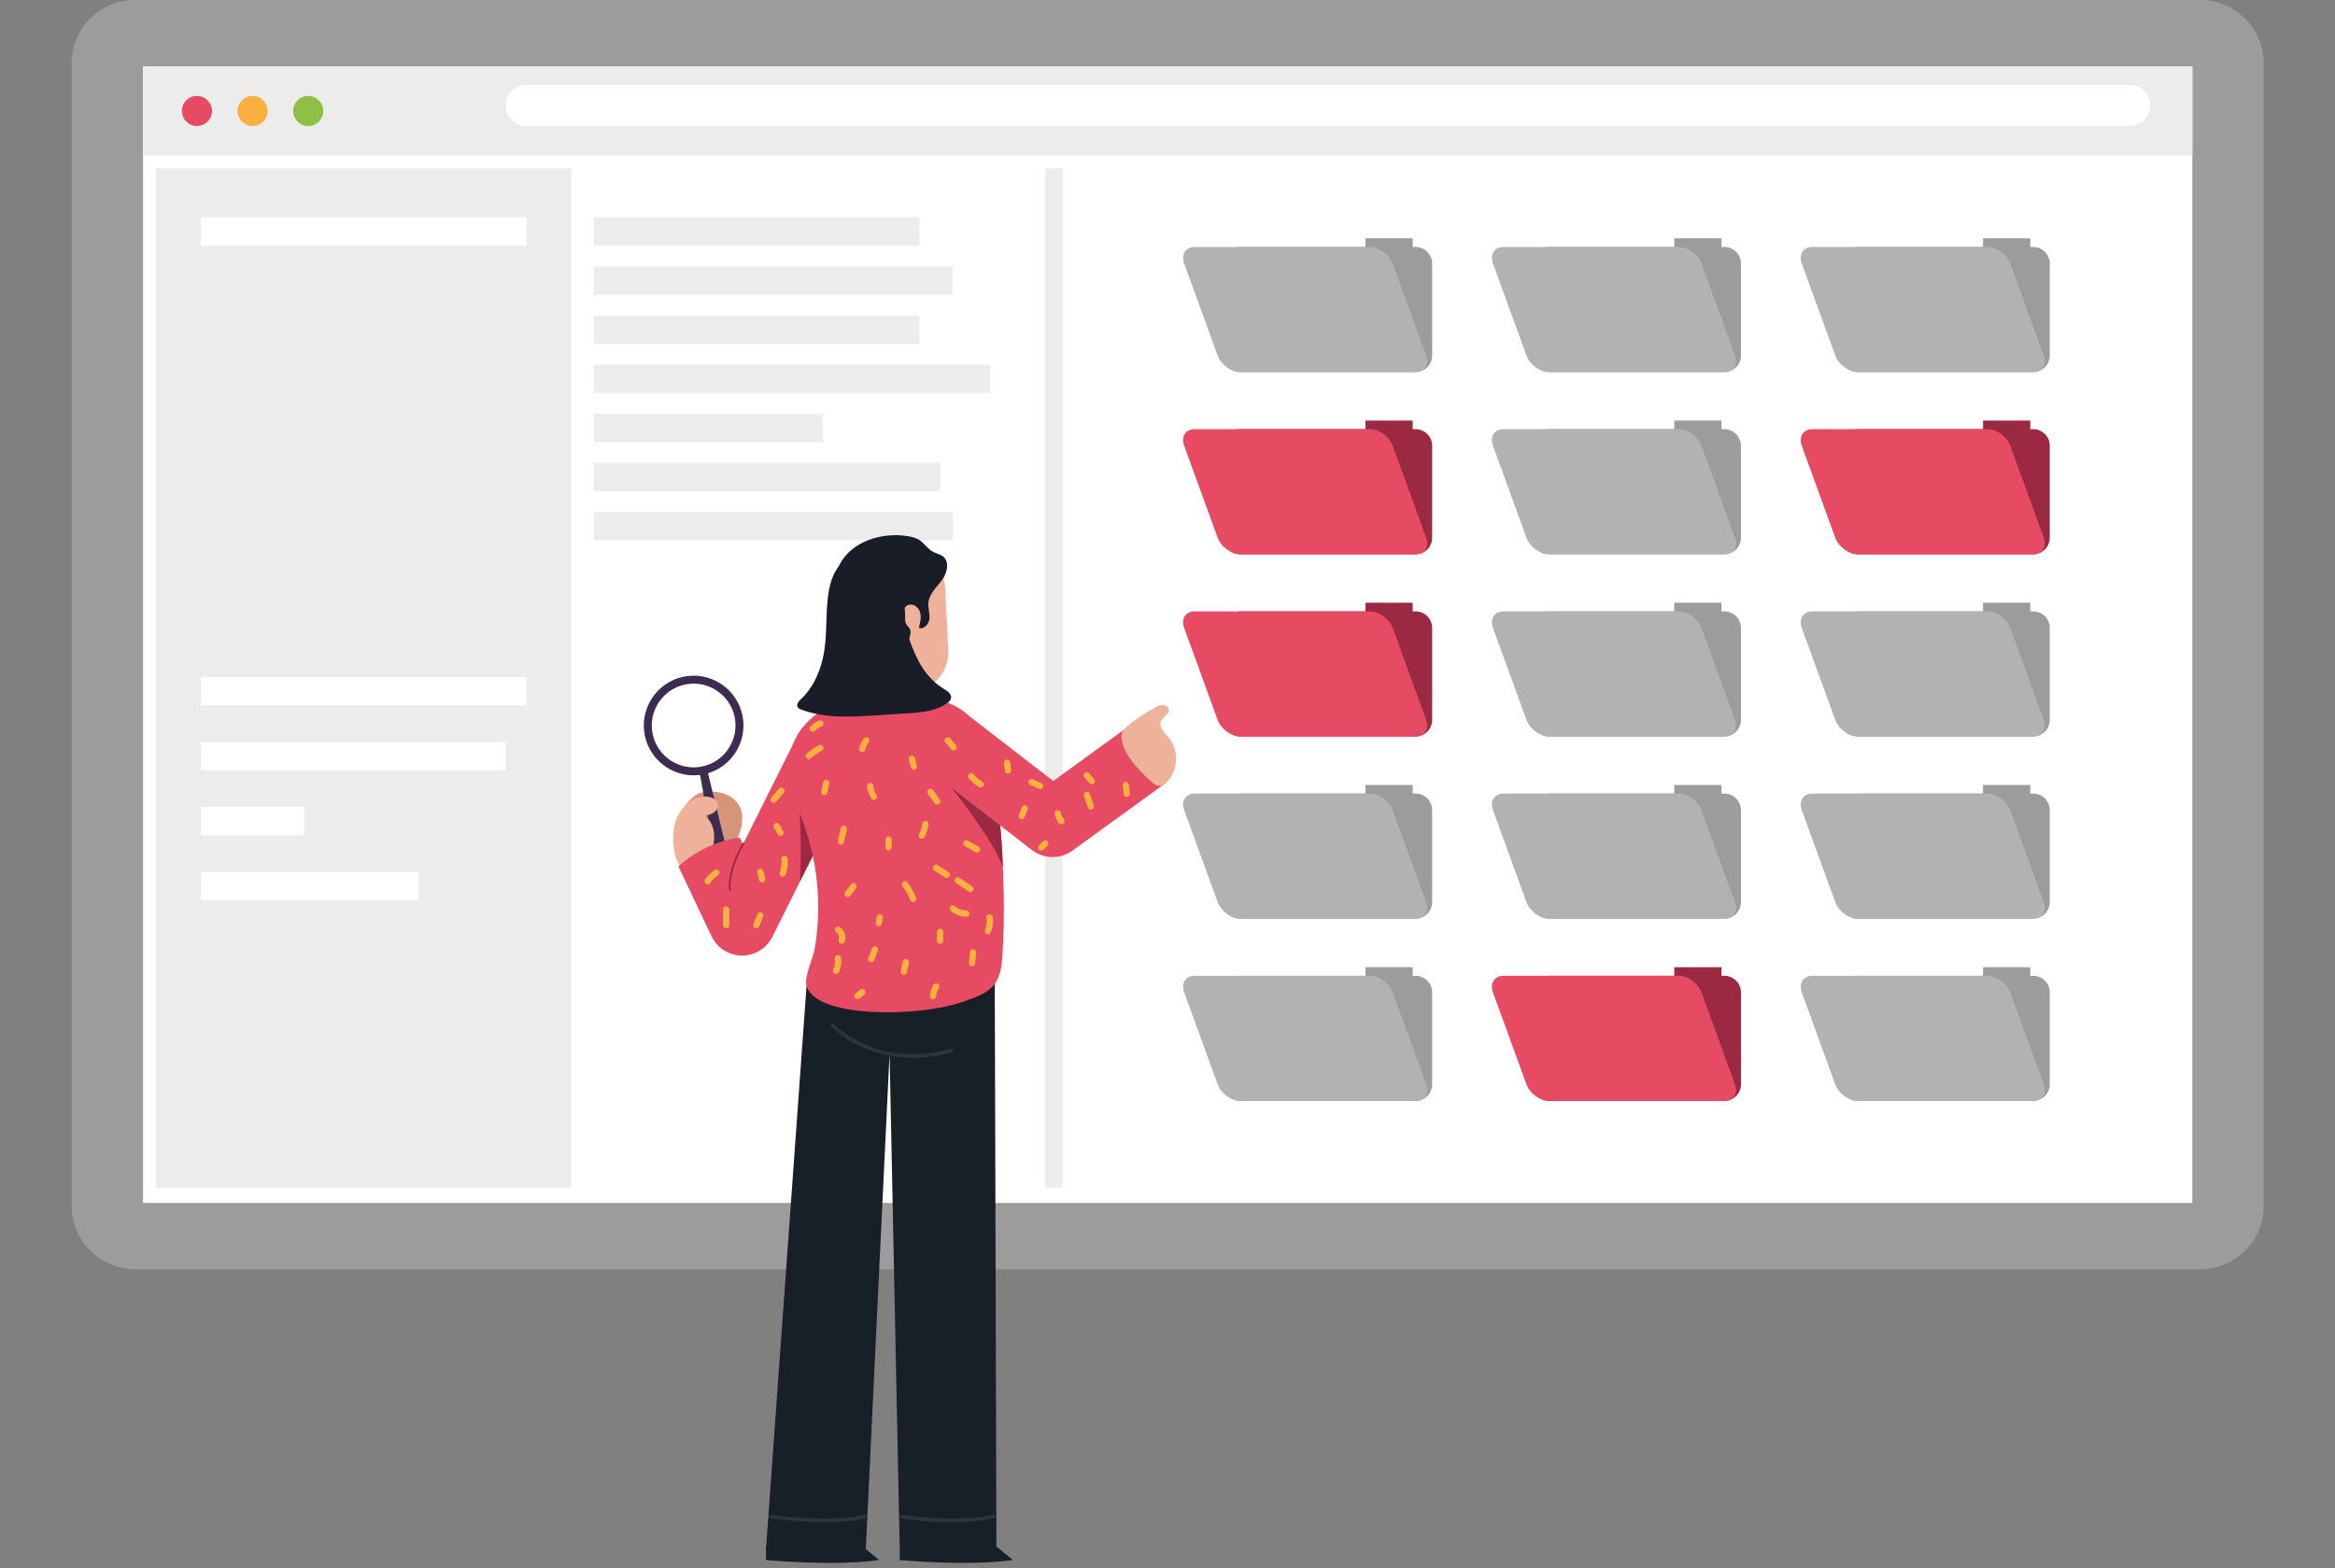 <svg width="262" height="176" viewBox="0 0 262 176" version="1.1" xmlns="http://www.w3.org/2000/svg" xmlns:xlink="http://www.w3.org/1999/xlink" xml:space="preserve" xmlns:serif="http://www.serif.com/" style="fill-rule:evenodd;clip-rule:evenodd;stroke-linejoin:round;stroke-miterlimit:2;">
    <rect x="0" y="0" width="262" height="176" fill="#808080" stroke="none"/>
    <g>
        <path d="M19.128,128.055c0.031,-0.014 1.066,-0.459 2.225,-1.792c1.159,-1.334 2.433,-3.553 2.95,-7.083c0.024,-0.165 -0.09,-0.318 -0.255,-0.341c-0.164,-0.025 -0.317,0.089 -0.342,0.253c-0.503,3.426 -1.723,5.525 -2.808,6.775c-0.542,0.624 -1.051,1.035 -1.421,1.289c-0.184,0.127 -0.336,0.215 -0.436,0.271l-0.116,0.058l-0.027,0.012l-0.005,0.004c-0.153,0.063 -0.225,0.241 -0.16,0.394c0.064,0.153 0.242,0.225 0.395,0.16" style="fill:#234f81;fill-rule:nonzero;"/>
        <path d="M246.891,142.436l-231.742,-0c-3.926,-0 -7.108,-3.182 -7.108,-7.109l-0,-128.218c-0,-3.925 3.182,-7.109 7.108,-7.109l231.742,-0c3.927,-0 7.109,3.184 7.109,7.109l-0,128.218c-0,3.927 -3.182,7.109 -7.109,7.109" style="fill:#9d9c9c;fill-rule:nonzero;"/>
        <rect x="16.047" y="7.443" width="229.947" height="127.55" style="fill:#fff;"/>
        <rect x="16.047" y="7.443" width="229.947" height="10.019" style="fill:#ececec;"/>
        <rect x="17.493" y="18.9" width="46.597" height="114.377" style="fill:#ececec;"/>
        <rect x="117.253" y="18.9" width="1.995" height="114.377" style="fill:#ececec;"/>
        <rect x="66.632" y="24.408" width="36.524" height="3.177" style="fill:#ececec;"/>
        <rect x="22.527" y="24.408" width="36.524" height="3.177" style="fill:#fff;"/>
        <rect x="22.527" y="75.975" width="36.524" height="3.177" style="fill:#fff;"/>
        <rect x="22.527" y="83.258" width="34.204" height="3.177" style="fill:#fff;"/>
        <rect x="22.527" y="90.541" width="11.624" height="3.177" style="fill:#fff;"/>
        <rect x="22.527" y="97.824" width="24.429" height="3.177" style="fill:#fff;"/>
        <rect x="66.632" y="29.915" width="40.247" height="3.177" style="fill:#ececec;"/>
        <rect x="66.632" y="35.421" width="36.524" height="3.177" style="fill:#ececec;"/>
        <rect x="66.63" y="40.929" width="44.479" height="3.177" style="fill:#ececec;"/>
        <rect x="66.63" y="46.436" width="25.708" height="3.177" style="fill:#ececec;"/>
        <rect x="66.63" y="51.944" width="38.877" height="3.177" style="fill:#ececec;"/>
        <rect x="66.63" y="57.45" width="40.273" height="3.177" style="fill:#ececec;"/>
        <path d="M23.787,12.452c-0,0.932 -0.756,1.689 -1.69,1.689c-0.932,0 -1.687,-0.757 -1.687,-1.689c-0,-0.932 0.755,-1.689 1.687,-1.689c0.934,-0 1.69,0.757 1.69,1.689" style="fill:#e74b63;fill-rule:nonzero;"/>
        <path d="M30.028,12.452c-0,0.932 -0.756,1.689 -1.689,1.689c-0.933,0 -1.688,-0.757 -1.688,-1.689c-0,-0.932 0.755,-1.689 1.688,-1.689c0.933,-0 1.689,0.757 1.689,1.689" style="fill:#f9b03f;fill-rule:nonzero;"/>
        <path d="M36.269,12.452c-0,0.932 -0.756,1.689 -1.689,1.689c-0.933,0 -1.688,-0.757 -1.688,-1.689c-0,-0.932 0.755,-1.689 1.688,-1.689c0.933,-0 1.689,0.757 1.689,1.689" style="fill:#8dc045;fill-rule:nonzero;"/>
        <path d="M238.96,14.141l-179.923,-0c-1.268,-0 -2.307,-1.038 -2.307,-2.306c-0,-1.269 1.039,-2.307 2.307,-2.307l179.923,-0c1.268,-0 2.306,1.038 2.306,2.307c-0,1.268 -1.038,2.306 -2.306,2.306" style="fill:#fff;fill-rule:nonzero;"/>
        <path d="M184.426,84.775c-0.001,0.002 -0.003,0.004 -0.006,0.004c0.003,-0 0.005,-0.002 0.006,-0.004m0.021,-0.013c-0.004,0.003 -0.009,0.007 -0.014,0.008c0.005,-0.001 0.01,-0.005 0.014,-0.008m0.178,-0.111c-0.06,0.035 -0.118,0.072 -0.177,0.109c0.059,-0.037 0.117,-0.074 0.177,-0.109m0.016,-0.01c-0.005,0.003 -0.01,0.007 -0.014,0.008c0.004,-0.001 0.009,-0.005 0.014,-0.008m0.014,-0.009c-0.002,0.002 -0.004,0.004 -0.005,0.004c0.001,0 0.003,-0.002 0.005,-0.004m0.015,-0.008l0,0l0,-0l-0,-0l-0,0Z" style="fill:#fff;fill-rule:nonzero;"/>
        <path d="M190.032,93.404l-0.002,-0l0.002,-0m0.012,-0.009c-0,0.002 -0.002,0.002 -0.003,0.004c0.001,-0.002 0.003,-0.002 0.003,-0.004m0.013,-0.008c-0.003,0.002 -0.005,0.004 -0.007,0.006c0.002,-0.002 0.004,-0.004 0.007,-0.006m0.012,-0.007c-0.004,0.002 -0.007,0.004 -0.009,0.006c0.002,-0.002 0.005,-0.004 0.009,-0.006m0.032,-0.021c-0.011,0.007 -0.02,0.013 -0.03,0.02c0.01,-0.007 0.019,-0.013 0.03,-0.02m0.157,-0.108c-0.051,0.037 -0.104,0.072 -0.157,0.108c0.053,-0.036 0.106,-0.071 0.157,-0.108" style="fill:#fcddb2;fill-rule:nonzero;"/>
        <path d="M83.229,92.527c0.079,-0.581 0.093,-1.187 -0.106,-1.739c-0.258,-0.726 -0.869,-1.295 -1.575,-1.606c-0.703,-0.311 -1.496,-0.384 -2.265,-0.324c-0.304,0.025 -0.613,0.07 -0.893,0.19c-0.404,0.173 -0.727,0.483 -1.032,0.799c-0.25,0.26 -0.496,0.536 -0.635,0.872c-0.101,0.251 -0.139,0.528 -0.154,0.802c-0.057,1.003 0.151,2.017 0.596,2.917c0.178,0.358 0.398,0.706 0.712,0.954c0.425,0.337 0.976,0.463 1.512,0.546c0.488,0.077 0.999,0.123 1.469,-0.034c1.345,-0.448 2.193,-2.072 2.371,-3.377" style="fill:#d6947a;fill-rule:nonzero;"/>
        <path d="M72.792,82.454c0.001,0.003 0.001,0.008 0.003,0.011c-0.002,-0.003 -0.002,-0.008 -0.003,-0.011m-0.003,-0.019c-0,0.005 0.001,0.008 0.001,0.012c0,-0.004 -0.001,-0.009 -0.001,-0.012m-0.006,-0.02c0.002,0.005 0.004,0.01 0.004,0.015c-0,-0.005 -0.002,-0.01 -0.004,-0.015m10.053,0.195c-0.062,0.265 -0.148,0.522 -0.251,0.772l-9.033,0.89c-0.131,-0.195 -0.248,-0.4 -0.35,-0.613l9.634,-1.049Zm0.026,-2.269c0.106,0.494 0.135,0.987 0.1,1.466l-10.118,0.865l-0.046,-0.183c0,-0.005 -0.001,-0.012 -0.003,-0.017c0.002,0.005 0.003,0.012 0.003,0.017c0.518,2.418 2.652,4.072 5.028,4.072c0.356,0 0.717,-0.037 1.08,-0.114c2.778,-0.593 4.549,-3.327 3.956,-6.106m-5.026,-4.072c-0.356,-0 -0.717,0.037 -1.079,0.114c-2.753,0.587 -4.518,3.278 -3.974,6.028c-0.156,-0.785 -0.12,-1.566 0.069,-2.293l9.739,-0.654c0.114,0.279 0.206,0.572 0.271,0.877c-0.515,-2.417 -2.649,-4.072 -5.026,-4.072" style="fill:#fff;fill-rule:nonzero;"/>
        <path d="M72.794,82.466c0,0.001 0,0.003 0.002,0.005c-0.002,-0.002 -0.002,-0.004 -0.002,-0.005m-0.003,-0.019l-0,0.007l-0,-0.007m-0.003,-0.018l-0,0.006l-0,-0.006m-0.004,-0.017l0,0.003l0,-0.003" style="fill:#fff;fill-rule:nonzero;"/>
        <path d="M82.591,79.465l-9.738,0.653c-0.192,0.727 -0.225,1.508 -0.069,2.294l0,0.003c0.002,0.005 0.002,0.01 0.004,0.015l-0,0.005c0.001,0.003 0.001,0.009 0.003,0.012c-0,0.002 -0,0.005 0.001,0.007c0,0.003 0.002,0.008 0.002,0.011c0,0.002 0.002,0.004 0.002,0.007c0.002,0.005 0.002,0.012 0.003,0.017l0.044,0.181l10.118,-0.863c0.036,-0.48 0.006,-0.972 -0.098,-1.466c-0.065,-0.305 -0.158,-0.598 -0.272,-0.876" style="fill:#fff;fill-rule:nonzero;"/>
        <path d="M82.836,82.609l-9.636,1.05c0.104,0.215 0.222,0.418 0.353,0.613l9.031,-0.89c0.104,-0.249 0.188,-0.507 0.252,-0.773" style="fill:#fff;fill-rule:nonzero;"/>
        <path d="M78.998,86.884c-3.016,0.643 -5.991,-1.287 -6.637,-4.301c-0.642,-3.016 1.287,-5.993 4.303,-6.637c3.015,-0.643 5.992,1.287 6.635,4.301c0.645,3.016 -1.284,5.994 -4.301,6.637m-2.147,-10.064c-2.535,0.541 -4.155,3.043 -3.614,5.575c0.54,2.534 3.041,4.156 5.575,3.616c2.534,-0.541 4.154,-3.043 3.614,-5.576c-0.541,-2.534 -3.042,-4.156 -5.575,-3.615" style="fill:#3d2c4f;fill-rule:nonzero;"/>
        <path d="M79.342,86.353l2.974,12.226c0.104,0.431 -0.159,0.865 -0.591,0.969c-0.432,0.105 -0.865,-0.158 -0.971,-0.59l-0.009,-0.045l-2.276,-12.373c-0.046,-0.242 0.115,-0.475 0.358,-0.52c0.232,-0.043 0.459,0.105 0.515,0.333" style="fill:#3d2c4f;fill-rule:nonzero;"/>
        <path d="M75.711,92.506c0.389,-1.612 1.76,-3.073 3.417,-3.118c0.631,-0.017 1.389,0.316 1.422,0.945c0.02,0.371 -0.235,0.713 -0.552,0.904c-0.319,0.19 -0.692,0.26 -1.058,0.326c0.766,0.307 1.113,1.207 1.176,2.03c0.082,1.069 -0.204,2.203 -0.944,2.979c-0.632,0.661 -2.308,1.383 -2.963,0.438c-0.759,-1.098 -0.797,-3.266 -0.498,-4.504" style="fill:#edb299;fill-rule:nonzero;"/>
        <path d="M100.95,173.558l-0,1.505c-0,-0 7.555,0.728 12.7,-0l-1.849,-1.505l-10.851,0Z" style="fill:#171f27;fill-rule:nonzero;"/>
        <path d="M85.944,173.558l-0,1.505c-0,-0 7.555,0.728 12.701,-0l-1.85,-1.505l-10.851,0Z" style="fill:#171f27;fill-rule:nonzero;"/>
        <path d="M94.577,80.818c-1.878,-0.939 -4.155,-0.178 -5.093,1.696l-6.125,12.249l-0.374,-0.789c-4.264,0.634 -6.862,3.247 -6.862,3.247l3.711,7.839c0.417,0.883 1.149,1.553 2.024,1.903c0.428,0.169 0.89,0.265 1.365,0.27c1.453,0.015 2.786,-0.8 3.436,-2.098l9.616,-19.224c0.937,-1.876 0.176,-4.155 -1.698,-5.093" style="fill:#e74b63;fill-rule:nonzero;"/>
        <path d="M94.712,80.52c-1.878,-0.938 -3.925,-0.062 -4.862,1.814l-1.269,2.626c1.602,4.958 1.263,11.084 1.197,13.912l6.632,-13.258c0.937,-1.876 0.176,-4.155 -1.698,-5.094" style="fill:#9a2941;fill-rule:nonzero;"/>
        <path d="M95.142,72.008l0.344,6.591l3.181,2.608l2.856,-1.951l-0.207,-3.965l-6.174,-3.283Z" style="fill:#edb299;fill-rule:nonzero;"/>
        <path d="M99.924,77.784l2.252,-0.117c2.457,-0.128 4.364,-2.244 4.235,-4.702l-0.368,-7.062c-0.128,-2.457 -2.245,-4.363 -4.702,-4.235l-2.252,0.118c-2.456,0.127 -4.364,2.243 -4.235,4.701l0.368,7.062c0.129,2.457 2.244,4.362 4.702,4.235" style="fill:#edb299;fill-rule:nonzero;"/>
        <path d="M100.68,74.693c0.808,-0.925 1.132,-2.163 1.426,-3.355c0.049,-0.195 0.096,-0.4 0.045,-0.593c-0.048,-0.191 -0.187,-0.346 -0.312,-0.499c-0.304,-0.372 -0.557,-0.816 -0.567,-1.295c-0.012,-0.48 0.287,-0.99 0.757,-1.093c0.551,-0.119 1.085,0.371 1.224,0.919c0.14,0.545 -0.007,1.12 -0.152,1.666c0.558,0.243 1.137,-0.408 1.189,-1.017c0.052,-0.607 -0.182,-1.213 -0.118,-1.82c0.1,-0.981 0.922,-1.701 1.511,-2.494c0.59,-0.79 0.907,-2.051 0.134,-2.666c-0.319,-0.254 -0.747,-0.319 -1.108,-0.509c-0.611,-0.322 -0.984,-0.972 -1.565,-1.343c-0.408,-0.262 -0.895,-0.371 -1.374,-0.442c-2.88,-0.43 -6.186,0.598 -7.548,3.17c-1.029,1.942 -0.767,4.284 -0.479,6.462c0.242,1.821 0.218,4.731 2.051,5.703c1.555,0.825 3.708,0.556 4.886,-0.794" style="fill:#181d27;fill-rule:nonzero;"/>
        <path d="M111.615,108.797l0.187,64.762c-0,-0 -7.047,0.809 -10.852,-0l-1.135,-55.301l-2.672,55.66c0,-0 -6.826,0.44 -11.199,-0l4.554,-63.273l21.117,-1.848Z" style="fill:#171f27;fill-rule:nonzero;"/>
        <path d="M111.277,84.817c0.087,0.391 0.156,0.789 0.213,1.183c0.176,1.226 0.361,2.425 0.476,3.661c0.26,2.774 0.475,5.554 0.587,8.338c0.131,3.228 0.124,6.463 -0.111,9.686c-0.216,2.967 -1.412,3.716 -4.206,4.673c-2.412,0.827 -5.027,1.122 -7.564,1.223c-2.129,0.084 -9.236,0.034 -10.173,-2.936c-0.304,-0.964 0.746,-3.167 0.92,-4.201c0.239,-1.419 0.368,-2.855 0.385,-4.294c0.035,-2.779 -0.345,-5.565 -1.142,-8.231c-1.124,-3.754 -3.327,-7.195 -1.421,-10.98c1.94,-3.852 6.435,-4.987 10.43,-5.041c2.066,-0.029 4.17,0.132 6.143,0.777c0.982,0.319 1.824,0.715 2.589,1.407c0.781,0.706 1.512,1.488 2.029,2.412c0.405,0.725 0.665,1.515 0.845,2.323" style="fill:#e74b63;fill-rule:nonzero;"/>
        <path d="M86.69,95.747l0.024,-0.05l-0.024,0.05Z" style="fill:#7698cf;fill-rule:nonzero;"/>
        <path d="M93.249,115.165c0.018,0.021 3.256,3.535 9.189,3.537c1.333,-0 2.803,-0.178 4.398,-0.613c0.107,-0.03 0.17,-0.141 0.141,-0.247c-0.03,-0.107 -0.139,-0.171 -0.247,-0.141c-1.562,0.425 -2.994,0.599 -4.292,0.599c-2.884,-0.001 -5.108,-0.856 -6.615,-1.709c-0.752,-0.428 -1.325,-0.855 -1.708,-1.174c-0.191,-0.159 -0.335,-0.292 -0.43,-0.383l-0.107,-0.105l-0.033,-0.036c-0.076,-0.082 -0.202,-0.087 -0.284,-0.012c-0.083,0.076 -0.088,0.202 -0.012,0.284" style="fill:#2b353f;fill-rule:nonzero;"/>
        <path d="M126.288,81.764l-8.111,5.877l-9.879,-7.632c-1.659,-1.281 -4.044,-0.976 -5.325,0.683c-1.282,1.66 -0.976,4.044 0.683,5.325l12.128,9.367c0.684,0.529 1.502,0.793 2.321,0.793c0.781,0 1.562,-0.24 2.227,-0.722l10.411,-7.543c-0.44,-3.406 -4.455,-6.148 -4.455,-6.148" style="fill:#e74b63;fill-rule:nonzero;"/>
        <path d="M83.339,94.579c-0.002,0.009 -1.564,2.54 -1.567,4.909c-0,0.151 0.007,0.302 0.02,0.451l0.109,0.091l0.091,-0.109c-0.014,-0.143 -0.02,-0.287 -0.02,-0.433c-0,-1.14 0.383,-2.347 0.769,-3.262c0.193,-0.458 0.385,-0.845 0.529,-1.116c0.144,-0.271 0.24,-0.425 0.24,-0.425l-0.034,-0.139l-0.137,0.033Z" style="fill:#9a2941;fill-rule:nonzero;"/>
        <path d="M101.06,170.384c0.006,0.001 2.574,0.432 5.672,0.432c1.549,-0 3.229,-0.108 4.793,-0.434c0.109,-0.022 0.178,-0.129 0.156,-0.237c-0.024,-0.109 -0.129,-0.179 -0.238,-0.156c-1.525,0.318 -3.181,0.425 -4.711,0.425c-1.531,-0 -2.934,-0.107 -3.953,-0.213c-0.51,-0.054 -0.925,-0.108 -1.211,-0.148c-0.285,-0.039 -0.442,-0.065 -0.442,-0.065c-0.11,-0.019 -0.213,0.055 -0.231,0.164c-0.018,0.109 0.056,0.213 0.165,0.232" style="fill:#2b353f;fill-rule:nonzero;"/>
        <path d="M86.418,170.384c0.005,0 3.014,0.434 6.17,0.434c1.578,0 3.19,-0.107 4.495,-0.437c0.107,-0.028 0.173,-0.137 0.146,-0.245c-0.027,-0.108 -0.137,-0.173 -0.245,-0.145c-1.248,0.316 -2.838,0.425 -4.396,0.425c-1.56,-0 -3.09,-0.107 -4.229,-0.214c-0.569,-0.054 -1.041,-0.108 -1.37,-0.148c-0.33,-0.041 -0.514,-0.067 -0.514,-0.067c-0.109,-0.016 -0.212,0.06 -0.227,0.171c-0.017,0.109 0.061,0.211 0.17,0.226" style="fill:#2b353f;fill-rule:nonzero;"/>
        <path d="M129.554,79.428c0.282,-0.161 0.584,-0.32 0.908,-0.319c0.326,0.004 0.672,0.23 0.692,0.554c0.03,0.499 -0.625,0.732 -0.853,1.176c-0.173,0.332 -0.077,0.747 0.119,1.066c0.197,0.319 0.481,0.573 0.719,0.86c1.148,1.38 1.086,3.614 -0.138,4.927c-0.23,0.248 -0.52,0.474 -0.858,0.49c-0.428,0.019 -0.788,-0.295 -1.097,-0.589c-0.831,-0.791 -1.67,-1.588 -2.304,-2.547c-0.569,-0.862 -1.395,-2.38 -0.559,-3.247c0.912,-0.943 2.24,-1.723 3.371,-2.371" style="fill:#edb299;fill-rule:nonzero;"/>
        <path d="M102.842,73.729c0.666,1.418 1.65,2.726 2.995,3.53c0.435,0.261 0.986,0.623 0.869,1.119c-0.054,0.221 -0.237,0.387 -0.424,0.522c-1.259,0.914 -2.905,1.046 -4.458,1.147c-1.182,0.076 -2.365,0.153 -3.547,0.23c-2.821,0.183 -5.745,0.351 -8.386,-0.655c-0.146,-0.055 -0.297,-0.121 -0.381,-0.252c-0.203,-0.314 0.119,-0.692 0.391,-0.947c1.278,-1.196 2.037,-2.86 2.43,-4.566c0.586,-2.551 0.215,-5.167 0.698,-7.713c0.269,-1.412 0.924,-2.917 2.251,-3.468c0.885,-0.369 1.934,-0.225 2.762,0.257c1.097,0.64 1.537,1.767 2.319,2.677c0.82,0.951 1.219,2.21 1.193,3.457c-0.03,1.544 0.632,3.274 1.288,4.662" style="fill:#181d27;fill-rule:nonzero;"/>
        <path d="M112.224,92.635l-5.441,-4.203c0,-0 4.465,5.479 5.739,8.848c-0,-0 -0.017,-2.082 -0.298,-4.645" style="fill:#9a2941;fill-rule:nonzero;"/>
        <path d="M93.671,107.573c0.015,0.102 0.022,0.204 0.022,0.308c-0,0.315 -0.068,0.631 -0.199,0.916c-0.082,0.178 -0.004,0.388 0.174,0.47c0.178,0.081 0.389,0.004 0.47,-0.175c0.174,-0.379 0.263,-0.793 0.263,-1.211c0,-0.137 -0.01,-0.273 -0.028,-0.409c-0.029,-0.193 -0.208,-0.329 -0.401,-0.3c-0.195,0.028 -0.33,0.208 -0.301,0.401" style="fill:#f9b03f;fill-rule:nonzero;"/>
        <path d="M93.848,104.622c0.177,0.114 0.301,0.357 0.298,0.585c-0,0.078 -0.012,0.151 -0.038,0.221c-0.068,0.182 0.026,0.386 0.209,0.455c0.183,0.068 0.388,-0.026 0.455,-0.209c0.057,-0.152 0.082,-0.31 0.082,-0.467c-0.001,-0.456 -0.215,-0.905 -0.611,-1.175c-0.163,-0.107 -0.383,-0.066 -0.492,0.098c-0.109,0.162 -0.066,0.382 0.097,0.492" style="fill:#f9b03f;fill-rule:nonzero;"/>
        <path d="M98.367,102.881c-0.037,0.219 -0.072,0.437 -0.109,0.656c-0.032,0.193 0.099,0.374 0.292,0.406c0.193,0.034 0.375,-0.097 0.406,-0.29c0.038,-0.219 0.074,-0.437 0.11,-0.655c0.033,-0.193 -0.098,-0.375 -0.291,-0.407c-0.193,-0.034 -0.376,0.098 -0.408,0.29" style="fill:#f9b03f;fill-rule:nonzero;"/>
        <path d="M95.486,99.235c-0.218,0.29 -0.437,0.581 -0.655,0.871c-0.118,0.156 -0.087,0.379 0.069,0.497c0.158,0.118 0.379,0.086 0.497,-0.07c0.218,-0.291 0.437,-0.582 0.655,-0.872c0.118,-0.158 0.087,-0.38 -0.071,-0.497c-0.156,-0.118 -0.377,-0.086 -0.495,0.071" style="fill:#f9b03f;fill-rule:nonzero;"/>
        <path d="M101.263,99.45c0.355,0.47 0.645,0.987 0.861,1.536c0.073,0.181 0.278,0.27 0.461,0.2c0.181,-0.072 0.27,-0.279 0.2,-0.46c-0.241,-0.608 -0.563,-1.182 -0.956,-1.703c-0.118,-0.156 -0.341,-0.188 -0.497,-0.07c-0.156,0.119 -0.186,0.34 -0.069,0.497" style="fill:#f9b03f;fill-rule:nonzero;"/>
        <path d="M97.851,106.415c-0.143,0.364 -0.285,0.729 -0.428,1.093c-0.072,0.183 0.018,0.388 0.2,0.46c0.183,0.071 0.388,-0.018 0.46,-0.201c0.142,-0.365 0.286,-0.729 0.428,-1.094c0.071,-0.181 -0.019,-0.388 -0.2,-0.458c-0.183,-0.072 -0.388,0.018 -0.46,0.2" style="fill:#f9b03f;fill-rule:nonzero;"/>
        <path d="M84.977,102.594c-0.146,0.364 -0.291,0.727 -0.436,1.091c-0.073,0.181 0.014,0.388 0.197,0.46c0.182,0.073 0.388,-0.015 0.461,-0.196c0.146,-0.365 0.29,-0.729 0.436,-1.092c0.073,-0.181 -0.015,-0.388 -0.198,-0.46c-0.181,-0.073 -0.388,0.015 -0.46,0.197" style="fill:#f9b03f;fill-rule:nonzero;"/>
        <path d="M80.197,97.624c-0.436,0.279 -0.809,0.65 -1.093,1.082c-0.107,0.164 -0.06,0.384 0.103,0.492c0.164,0.106 0.384,0.06 0.492,-0.104c0.226,-0.348 0.53,-0.649 0.88,-0.872c0.164,-0.106 0.213,-0.326 0.107,-0.49c-0.104,-0.165 -0.324,-0.214 -0.489,-0.108" style="fill:#f9b03f;fill-rule:nonzero;"/>
        <path d="M81.124,102.067l-0,1.747c-0,0.194 0.159,0.354 0.354,0.354c0.197,-0 0.354,-0.16 0.354,-0.354l0,-1.747c0,-0.196 -0.157,-0.354 -0.354,-0.354c-0.195,0 -0.354,0.158 -0.354,0.354" style="fill:#f9b03f;fill-rule:nonzero;"/>
        <path d="M84.961,97.898c0.074,0.29 0.149,0.581 0.223,0.872c0.048,0.189 0.242,0.304 0.431,0.255c0.191,-0.049 0.304,-0.242 0.256,-0.432c-0.076,-0.29 -0.15,-0.581 -0.224,-0.871c-0.048,-0.19 -0.241,-0.304 -0.431,-0.256c-0.19,0.049 -0.304,0.243 -0.255,0.432" style="fill:#f9b03f;fill-rule:nonzero;"/>
        <path d="M86.838,92.861c0.145,0.255 0.289,0.51 0.434,0.765c0.095,0.172 0.312,0.232 0.481,0.135c0.172,-0.096 0.231,-0.312 0.135,-0.482c-0.145,-0.256 -0.289,-0.511 -0.433,-0.768c-0.096,-0.169 -0.313,-0.23 -0.482,-0.134c-0.171,0.097 -0.23,0.314 -0.135,0.484" style="fill:#f9b03f;fill-rule:nonzero;"/>
        <path d="M87.669,96.436c0.015,0.119 0.022,0.242 0.022,0.362c0,0.378 -0.071,0.756 -0.205,1.109c-0.071,0.181 0.021,0.388 0.204,0.457c0.181,0.07 0.387,-0.02 0.456,-0.203c0.168,-0.434 0.254,-0.899 0.254,-1.363c-0,-0.149 -0.008,-0.298 -0.027,-0.446c-0.024,-0.195 -0.2,-0.333 -0.395,-0.311c-0.193,0.024 -0.332,0.2 -0.309,0.395" style="fill:#f9b03f;fill-rule:nonzero;"/>
        <path d="M90.991,85.096c0.369,-0.331 0.782,-0.613 1.224,-0.839c0.175,-0.088 0.245,-0.301 0.156,-0.476c-0.089,-0.175 -0.302,-0.244 -0.477,-0.155c-0.497,0.252 -0.961,0.57 -1.375,0.94c-0.146,0.132 -0.16,0.355 -0.029,0.501c0.131,0.146 0.355,0.16 0.501,0.029" style="fill:#f9b03f;fill-rule:nonzero;"/>
        <path d="M96.909,82.875c-0.243,0.329 -0.419,0.705 -0.517,1.101c-0.046,0.19 0.071,0.383 0.26,0.429c0.19,0.046 0.383,-0.071 0.429,-0.261c0.074,-0.304 0.211,-0.596 0.398,-0.846c0.115,-0.158 0.083,-0.38 -0.074,-0.497c-0.156,-0.116 -0.38,-0.085 -0.496,0.074" style="fill:#f9b03f;fill-rule:nonzero;"/>
        <path d="M92.361,87.804c-0.072,0.328 -0.144,0.655 -0.218,0.983c-0.042,0.191 0.079,0.38 0.27,0.423c0.19,0.042 0.38,-0.079 0.422,-0.27c0.074,-0.328 0.146,-0.655 0.218,-0.983c0.042,-0.189 -0.077,-0.379 -0.269,-0.421c-0.191,-0.044 -0.381,0.077 -0.423,0.268" style="fill:#f9b03f;fill-rule:nonzero;"/>
        <path d="M97.28,88.253c0.059,0.476 0.218,0.937 0.466,1.349c0.1,0.166 0.318,0.222 0.487,0.121c0.166,-0.101 0.221,-0.319 0.12,-0.487c-0.196,-0.326 -0.322,-0.694 -0.369,-1.07c-0.024,-0.193 -0.202,-0.332 -0.395,-0.307c-0.195,0.023 -0.332,0.2 -0.309,0.394" style="fill:#f9b03f;fill-rule:nonzero;"/>
        <path d="M103.489,92.414c-0.061,0.418 -0.192,0.83 -0.383,1.206c-0.089,0.175 -0.021,0.388 0.153,0.477c0.174,0.089 0.388,0.02 0.476,-0.155c0.231,-0.447 0.383,-0.93 0.456,-1.427c0.027,-0.193 -0.108,-0.373 -0.301,-0.402c-0.193,-0.027 -0.373,0.108 -0.401,0.301" style="fill:#f9b03f;fill-rule:nonzero;"/>
        <path d="M94.335,92.931c-0.11,0.474 -0.219,0.946 -0.328,1.418c-0.044,0.191 0.076,0.381 0.265,0.426c0.191,0.044 0.381,-0.075 0.425,-0.265c0.109,-0.474 0.219,-0.947 0.328,-1.42c0.043,-0.19 -0.075,-0.38 -0.266,-0.424c-0.189,-0.044 -0.381,0.074 -0.424,0.265" style="fill:#f9b03f;fill-rule:nonzero;"/>
        <path d="M99.344,94.211l0,0.874c0,0.195 0.16,0.354 0.355,0.354c0.196,-0 0.354,-0.159 0.354,-0.354l-0,-0.874c-0,-0.196 -0.158,-0.354 -0.354,-0.354c-0.195,0 -0.355,0.158 -0.355,0.354" style="fill:#f9b03f;fill-rule:nonzero;"/>
        <path d="M101.973,85.241c0.073,0.291 0.147,0.582 0.219,0.874c0.047,0.189 0.24,0.304 0.429,0.257c0.191,-0.047 0.306,-0.24 0.257,-0.43c-0.071,-0.291 -0.144,-0.581 -0.216,-0.872c-0.049,-0.19 -0.24,-0.306 -0.43,-0.258c-0.19,0.047 -0.305,0.24 -0.259,0.429" style="fill:#f9b03f;fill-rule:nonzero;"/>
        <path d="M106.076,83.316c0.214,0.257 0.432,0.514 0.646,0.771c0.126,0.15 0.349,0.17 0.499,0.044c0.151,-0.126 0.17,-0.35 0.044,-0.501c-0.215,-0.255 -0.43,-0.512 -0.647,-0.769c-0.126,-0.151 -0.349,-0.17 -0.499,-0.044c-0.149,0.127 -0.169,0.35 -0.043,0.499" style="fill:#f9b03f;fill-rule:nonzero;"/>
        <path d="M107.251,99.08c0.477,0.322 0.952,0.645 1.429,0.967c0.162,0.111 0.381,0.068 0.493,-0.093c0.108,-0.163 0.066,-0.383 -0.096,-0.492c-0.476,-0.323 -0.953,-0.646 -1.428,-0.97c-0.163,-0.109 -0.383,-0.067 -0.492,0.096c-0.111,0.161 -0.067,0.383 0.094,0.492" style="fill:#f9b03f;fill-rule:nonzero;"/>
        <path d="M105.127,104.576l0,0.983c0,0.194 0.16,0.354 0.354,0.354c0.197,0 0.355,-0.16 0.355,-0.354l-0,-0.983c-0,-0.197 -0.158,-0.354 -0.355,-0.354c-0.194,-0 -0.354,0.157 -0.354,0.354" style="fill:#f9b03f;fill-rule:nonzero;"/>
        <path d="M101.299,107.882c-0.075,0.363 -0.153,0.726 -0.228,1.089c-0.04,0.191 0.082,0.379 0.274,0.419c0.191,0.041 0.379,-0.082 0.42,-0.274c0.075,-0.362 0.152,-0.725 0.228,-1.087c0.04,-0.194 -0.082,-0.38 -0.274,-0.42c-0.191,-0.04 -0.379,0.082 -0.42,0.273" style="fill:#f9b03f;fill-rule:nonzero;"/>
        <path d="M108.254,94.961c0.4,0.221 0.797,0.44 1.198,0.661c0.171,0.093 0.385,0.031 0.481,-0.14c0.095,-0.171 0.032,-0.386 -0.139,-0.48c-0.4,-0.221 -0.798,-0.442 -1.197,-0.662c-0.172,-0.094 -0.388,-0.032 -0.482,0.14c-0.095,0.171 -0.032,0.387 0.139,0.481" style="fill:#f9b03f;fill-rule:nonzero;"/>
        <path d="M104.843,97.687c0.399,0.257 0.796,0.516 1.194,0.773c0.165,0.105 0.385,0.058 0.491,-0.106c0.105,-0.164 0.059,-0.383 -0.106,-0.489c-0.398,-0.259 -0.796,-0.516 -1.194,-0.773c-0.164,-0.107 -0.383,-0.06 -0.491,0.104c-0.105,0.165 -0.058,0.385 0.106,0.491" style="fill:#f9b03f;fill-rule:nonzero;"/>
        <path d="M108.829,106.834c-0.036,0.399 -0.075,0.799 -0.112,1.199c-0.019,0.194 0.124,0.368 0.319,0.386c0.194,0.019 0.367,-0.124 0.386,-0.319c0.037,-0.4 0.076,-0.799 0.112,-1.201c0.019,-0.194 -0.124,-0.368 -0.318,-0.384c-0.196,-0.018 -0.368,0.124 -0.387,0.319" style="fill:#f9b03f;fill-rule:nonzero;"/>
        <path d="M104.758,110.49c-0.257,0.376 -0.4,0.824 -0.41,1.281c-0.004,0.196 0.153,0.358 0.349,0.361c0.195,0.004 0.357,-0.153 0.361,-0.347c0.006,-0.318 0.106,-0.635 0.284,-0.896c0.111,-0.16 0.071,-0.381 -0.092,-0.492c-0.161,-0.11 -0.381,-0.068 -0.492,0.093" style="fill:#f9b03f;fill-rule:nonzero;"/>
        <path d="M108.702,87.334c0.32,0.406 0.721,0.747 1.175,0.998c0.171,0.093 0.386,0.031 0.482,-0.14c0.094,-0.171 0.032,-0.387 -0.139,-0.48c-0.37,-0.205 -0.701,-0.486 -0.963,-0.817c-0.121,-0.154 -0.344,-0.181 -0.497,-0.058c-0.154,0.121 -0.179,0.342 -0.058,0.497" style="fill:#f9b03f;fill-rule:nonzero;"/>
        <path d="M112.647,85.637c0.035,0.291 0.072,0.583 0.108,0.873c0.025,0.193 0.201,0.333 0.396,0.307c0.193,-0.023 0.332,-0.2 0.307,-0.394c-0.035,-0.29 -0.072,-0.583 -0.107,-0.873c-0.024,-0.195 -0.202,-0.333 -0.397,-0.308c-0.193,0.024 -0.33,0.2 -0.307,0.395" style="fill:#f9b03f;fill-rule:nonzero;"/>
        <path d="M114.642,90.595c-0.109,0.291 -0.218,0.584 -0.328,0.874c-0.068,0.183 0.024,0.386 0.207,0.454c0.183,0.07 0.387,-0.022 0.457,-0.206c0.109,-0.29 0.218,-0.582 0.327,-0.873c0.069,-0.183 -0.023,-0.388 -0.206,-0.457c-0.183,-0.067 -0.388,0.026 -0.457,0.208" style="fill:#f9b03f;fill-rule:nonzero;"/>
        <path d="M118.342,91.327c0.069,0.384 0.237,0.749 0.486,1.051c0.124,0.151 0.347,0.173 0.498,0.048c0.152,-0.123 0.174,-0.347 0.049,-0.498c-0.17,-0.207 -0.287,-0.464 -0.336,-0.727c-0.034,-0.193 -0.219,-0.321 -0.411,-0.286c-0.191,0.036 -0.321,0.219 -0.286,0.412" style="fill:#f9b03f;fill-rule:nonzero;"/>
        <path d="M121.684,87.237c0.181,0.218 0.363,0.437 0.546,0.655c0.126,0.151 0.349,0.172 0.499,0.046c0.151,-0.127 0.171,-0.35 0.045,-0.499c-0.181,-0.219 -0.363,-0.437 -0.546,-0.655c-0.124,-0.151 -0.347,-0.171 -0.498,-0.045c-0.152,0.124 -0.172,0.347 -0.046,0.498" style="fill:#f9b03f;fill-rule:nonzero;"/>
        <path d="M125.968,88.14c0.037,0.328 0.072,0.655 0.11,0.983c0.021,0.195 0.198,0.334 0.391,0.312c0.194,-0.022 0.336,-0.196 0.314,-0.391c-0.038,-0.328 -0.074,-0.655 -0.111,-0.983c-0.02,-0.193 -0.197,-0.334 -0.392,-0.312c-0.193,0.022 -0.333,0.197 -0.312,0.391" style="fill:#f9b03f;fill-rule:nonzero;"/>
        <path d="M121.625,89.305c0.148,0.435 0.297,0.872 0.445,1.307c0.064,0.185 0.266,0.284 0.45,0.22c0.185,-0.062 0.284,-0.264 0.221,-0.449c-0.149,-0.436 -0.297,-0.872 -0.444,-1.306c-0.064,-0.187 -0.265,-0.286 -0.45,-0.222c-0.187,0.064 -0.286,0.266 -0.222,0.45" style="fill:#f9b03f;fill-rule:nonzero;"/>
        <path d="M117.022,94.405c-0.145,0.144 -0.291,0.29 -0.437,0.437c-0.138,0.137 -0.139,0.36 0,0.5c0.138,0.139 0.363,0.139 0.501,0c0.146,-0.144 0.292,-0.29 0.436,-0.437c0.14,-0.137 0.14,-0.362 -0,-0.5c-0.138,-0.138 -0.363,-0.138 -0.5,0" style="fill:#f9b03f;fill-rule:nonzero;"/>
        <path d="M115.597,88.091c0.328,0.144 0.655,0.289 0.983,0.435c0.179,0.079 0.388,-0.002 0.468,-0.182c0.079,-0.177 -0.001,-0.388 -0.181,-0.466c-0.328,-0.146 -0.657,-0.291 -0.983,-0.435c-0.179,-0.079 -0.389,0.002 -0.468,0.181c-0.079,0.179 0.001,0.388 0.181,0.467" style="fill:#f9b03f;fill-rule:nonzero;"/>
        <path d="M104.108,89.065c0.255,0.363 0.512,0.724 0.769,1.087c0.112,0.161 0.334,0.198 0.493,0.085c0.16,-0.112 0.199,-0.333 0.086,-0.493c-0.257,-0.363 -0.514,-0.726 -0.769,-1.089c-0.114,-0.159 -0.334,-0.196 -0.495,-0.084c-0.16,0.113 -0.197,0.335 -0.084,0.494" style="fill:#f9b03f;fill-rule:nonzero;"/>
        <path d="M96.531,111.064c-0.181,0.146 -0.362,0.29 -0.545,0.437c-0.153,0.122 -0.177,0.346 -0.056,0.499c0.122,0.153 0.346,0.176 0.499,0.055c0.181,-0.146 0.364,-0.292 0.546,-0.438c0.152,-0.123 0.178,-0.345 0.055,-0.498c-0.123,-0.152 -0.346,-0.177 -0.499,-0.055" style="fill:#f9b03f;fill-rule:nonzero;"/>
        <path d="M106.672,102.211c0.468,0.421 1.085,0.658 1.717,0.658l0.045,0c0.194,-0.004 0.351,-0.165 0.347,-0.359c-0.003,-0.197 -0.165,-0.353 -0.359,-0.35l-0.033,-0c-0.451,0.002 -0.909,-0.174 -1.241,-0.476c-0.147,-0.132 -0.37,-0.12 -0.501,0.027c-0.131,0.144 -0.121,0.369 0.025,0.5" style="fill:#f9b03f;fill-rule:nonzero;"/>
        <path d="M110.688,103c0.021,0.127 0.031,0.256 0.031,0.388c0,0.325 -0.067,0.651 -0.194,0.948c-0.078,0.18 0.005,0.388 0.184,0.467c0.18,0.077 0.388,-0.007 0.465,-0.186c0.169,-0.388 0.254,-0.808 0.254,-1.229c0,-0.17 -0.013,-0.338 -0.042,-0.505c-0.032,-0.192 -0.213,-0.323 -0.406,-0.292c-0.194,0.032 -0.324,0.215 -0.292,0.409" style="fill:#f9b03f;fill-rule:nonzero;"/>
        <path d="M91.457,82.017c0.196,-0.217 0.446,-0.388 0.718,-0.492c0.183,-0.069 0.274,-0.274 0.205,-0.457c-0.071,-0.183 -0.275,-0.274 -0.458,-0.205c-0.378,0.144 -0.719,0.378 -0.991,0.677c-0.131,0.146 -0.119,0.369 0.025,0.5c0.145,0.133 0.37,0.121 0.501,-0.023" style="fill:#f9b03f;fill-rule:nonzero;"/>
        <path d="M87.08,89.961c0.288,-0.329 0.576,-0.66 0.864,-0.991c0.128,-0.145 0.113,-0.371 -0.035,-0.499c-0.148,-0.129 -0.371,-0.114 -0.5,0.035c-0.287,0.33 -0.574,0.659 -0.863,0.988c-0.13,0.148 -0.114,0.372 0.034,0.5c0.147,0.13 0.371,0.115 0.5,-0.033" style="fill:#f9b03f;fill-rule:nonzero;"/>
        <path d="M8,54.859l0.04,0.074l-0,-0.163l-0.04,0.089Z" style="fill:#a6a9ab;fill-rule:nonzero;"/>
        <path d="M158.836,27.715l-0.324,-0l-0,-0.967l-5.3,-0l-0,0.967l-14.049,-0c-1.028,-0 -1.863,0.835 -1.863,1.862l0,10.315c0,1.027 0.835,1.862 1.863,1.862l19.673,0c1.028,0 1.862,-0.835 1.862,-1.862l-0,-10.315c-0,-1.027 -0.834,-1.862 -1.862,-1.862" style="fill:#9d9c9c;fill-rule:nonzero;"/>
        <path d="M158.838,41.753l-19.672,-0c-1.029,-0 -2.166,-0.833 -2.54,-1.863l-3.754,-10.312c-0.374,-1.029 0.155,-1.864 1.185,-1.864l19.672,0c1.028,0 2.165,0.835 2.539,1.864l3.755,10.312c0.373,1.03 -0.156,1.863 -1.185,1.863" style="fill:#b2b2b2;fill-rule:nonzero;"/>
        <path d="M193.484,27.715l-0.323,-0l0,-0.967l-5.301,-0l-0,0.967l-14.048,-0c-1.029,-0 -1.863,0.835 -1.863,1.862l-0,10.315c-0,1.027 0.834,1.862 1.863,1.862l19.672,0c1.029,0 1.862,-0.835 1.862,-1.862l0,-10.315c0,-1.027 -0.833,-1.862 -1.862,-1.862" style="fill:#9d9c9c;fill-rule:nonzero;"/>
        <path d="M193.487,41.753l-19.672,-0c-1.029,-0 -2.166,-0.833 -2.54,-1.863l-3.754,-10.312c-0.374,-1.029 0.155,-1.864 1.184,-1.864l19.673,0c1.028,0 2.165,0.835 2.539,1.864l3.755,10.312c0.375,1.03 -0.156,1.863 -1.185,1.863" style="fill:#b2b2b2;fill-rule:nonzero;"/>
        <path d="M228.133,27.715l-0.324,-0l0,-0.967l-5.299,-0l-0,0.967l-14.049,-0c-1.029,-0 -1.863,0.835 -1.863,1.862l0,10.315c0,1.027 0.834,1.862 1.863,1.862l19.672,0c1.03,0 1.863,-0.835 1.863,-1.862l-0,-10.315c-0,-1.027 -0.833,-1.862 -1.863,-1.862" style="fill:#9d9c9c;fill-rule:nonzero;"/>
        <path d="M228.135,41.753l-19.671,-0c-1.03,-0 -2.166,-0.833 -2.54,-1.863l-3.754,-10.312c-0.374,-1.029 0.155,-1.864 1.184,-1.864l19.673,0c1.028,0 2.165,0.835 2.539,1.864l3.755,10.312c0.375,1.03 -0.156,1.863 -1.186,1.863" style="fill:#b2b2b2;fill-rule:nonzero;"/>
        <path d="M158.836,48.162l-0.324,-0l-0,-0.967l-5.3,-0l-0,0.967l-14.049,-0c-1.028,-0 -1.863,0.833 -1.863,1.862l0,10.314c0,1.028 0.835,1.863 1.863,1.863l19.673,-0c1.028,-0 1.862,-0.835 1.862,-1.863l-0,-10.314c-0,-1.029 -0.834,-1.862 -1.862,-1.862" style="fill:#9a2941;fill-rule:nonzero;"/>
        <path d="M158.838,62.2l-19.672,-0c-1.029,-0 -2.166,-0.835 -2.54,-1.862l-3.754,-10.314c-0.374,-1.028 0.155,-1.863 1.185,-1.863l19.672,-0c1.028,-0 2.165,0.835 2.539,1.863l3.755,10.314c0.373,1.027 -0.156,1.862 -1.185,1.862" style="fill:#e74b63;fill-rule:nonzero;"/>
        <path d="M193.484,48.162l-0.323,-0l0,-0.967l-5.301,-0l-0,0.967l-14.048,-0c-1.029,-0 -1.863,0.833 -1.863,1.862l-0,10.314c-0,1.028 0.834,1.863 1.863,1.863l19.672,-0c1.029,-0 1.862,-0.835 1.862,-1.863l0,-10.314c0,-1.029 -0.833,-1.862 -1.862,-1.862" style="fill:#9d9c9c;fill-rule:nonzero;"/>
        <path d="M193.487,62.2l-19.672,-0c-1.029,-0 -2.166,-0.835 -2.54,-1.862l-3.754,-10.314c-0.374,-1.028 0.155,-1.863 1.184,-1.863l19.673,-0c1.028,-0 2.165,0.835 2.539,1.863l3.755,10.314c0.375,1.027 -0.156,1.862 -1.185,1.862" style="fill:#b2b2b2;fill-rule:nonzero;"/>
        <path d="M228.133,48.162l-0.324,-0l0,-0.967l-5.299,-0l-0,0.967l-14.049,-0c-1.029,-0 -1.863,0.833 -1.863,1.862l0,10.314c0,1.028 0.834,1.863 1.863,1.863l19.672,-0c1.03,-0 1.863,-0.835 1.863,-1.863l-0,-10.314c-0,-1.029 -0.833,-1.862 -1.863,-1.862" style="fill:#9a2941;fill-rule:nonzero;"/>
        <path d="M228.135,62.2l-19.671,-0c-1.03,-0 -2.166,-0.835 -2.54,-1.862l-3.754,-10.314c-0.374,-1.028 0.155,-1.863 1.184,-1.863l19.673,-0c1.028,-0 2.165,0.835 2.539,1.863l3.755,10.314c0.375,1.027 -0.156,1.862 -1.186,1.862" style="fill:#e74b63;fill-rule:nonzero;"/>
        <path d="M158.836,68.608l-0.324,0l-0,-0.967l-5.3,0l-0,0.967l-14.049,0c-1.028,0 -1.863,0.835 -1.863,1.863l0,10.314c0,1.027 0.835,1.862 1.863,1.862l19.673,0c1.028,0 1.862,-0.835 1.862,-1.862l-0,-10.314c-0,-1.028 -0.834,-1.863 -1.862,-1.863" style="fill:#9a2941;fill-rule:nonzero;"/>
        <path d="M158.838,82.647l-19.672,-0c-1.029,-0 -2.166,-0.835 -2.54,-1.863l-3.754,-10.314c-0.374,-1.027 0.155,-1.862 1.185,-1.862l19.672,-0c1.028,-0 2.165,0.835 2.539,1.862l3.755,10.314c0.373,1.028 -0.156,1.863 -1.185,1.863" style="fill:#e74b63;fill-rule:nonzero;"/>
        <path d="M193.484,68.608l-0.323,0l0,-0.967l-5.301,0l-0,0.967l-14.048,0c-1.029,0 -1.863,0.835 -1.863,1.863l-0,10.314c-0,1.027 0.834,1.862 1.863,1.862l19.672,0c1.029,0 1.862,-0.835 1.862,-1.862l0,-10.314c0,-1.028 -0.833,-1.863 -1.862,-1.863" style="fill:#9d9c9c;fill-rule:nonzero;"/>
        <path d="M193.487,82.647l-19.672,-0c-1.029,-0 -2.166,-0.835 -2.54,-1.863l-3.754,-10.314c-0.374,-1.027 0.155,-1.862 1.184,-1.862l19.673,-0c1.028,-0 2.165,0.835 2.539,1.862l3.755,10.314c0.375,1.028 -0.156,1.863 -1.185,1.863" style="fill:#b2b2b2;fill-rule:nonzero;"/>
        <path d="M228.133,68.608l-0.324,0l0,-0.967l-5.299,0l-0,0.967l-14.049,0c-1.029,0 -1.863,0.835 -1.863,1.863l0,10.314c0,1.027 0.834,1.862 1.863,1.862l19.672,0c1.03,0 1.863,-0.835 1.863,-1.862l-0,-10.314c-0,-1.028 -0.833,-1.863 -1.863,-1.863" style="fill:#9d9c9c;fill-rule:nonzero;"/>
        <path d="M228.135,82.647l-19.671,-0c-1.03,-0 -2.166,-0.835 -2.54,-1.863l-3.754,-10.314c-0.374,-1.027 0.155,-1.862 1.184,-1.862l19.673,-0c1.028,-0 2.165,0.835 2.539,1.862l3.755,10.314c0.375,1.028 -0.156,1.863 -1.186,1.863" style="fill:#b2b2b2;fill-rule:nonzero;"/>
        <path d="M158.836,89.055l-0.324,-0l-0,-0.967l-5.3,-0l-0,0.967l-14.049,-0c-1.028,-0 -1.863,0.835 -1.863,1.862l0,10.315c0,1.027 0.835,1.862 1.863,1.862l19.673,0c1.028,0 1.862,-0.835 1.862,-1.862l-0,-10.315c-0,-1.027 -0.834,-1.862 -1.862,-1.862" style="fill:#9d9c9c;fill-rule:nonzero;"/>
        <path d="M158.838,103.094l-19.672,-0c-1.029,-0 -2.166,-0.835 -2.54,-1.862l-3.754,-10.315c-0.374,-1.027 0.155,-1.862 1.185,-1.862l19.672,-0c1.028,-0 2.165,0.835 2.539,1.862l3.755,10.315c0.373,1.027 -0.156,1.862 -1.185,1.862" style="fill:#b2b2b2;fill-rule:nonzero;"/>
        <path d="M193.484,89.055l-0.325,-0l0,-0.967l-5.299,-0l-0,0.967l-14.048,-0c-1.029,-0 -1.863,0.835 -1.863,1.862l-0,10.315c-0,1.027 0.834,1.862 1.863,1.862l19.672,0c1.029,0 1.862,-0.835 1.862,-1.862l0,-10.315c0,-1.027 -0.833,-1.862 -1.862,-1.862" style="fill:#9d9c9c;fill-rule:nonzero;"/>
        <path d="M193.487,103.094l-19.672,-0c-1.029,-0 -2.166,-0.835 -2.54,-1.862l-3.754,-10.315c-0.374,-1.027 0.155,-1.862 1.184,-1.862l19.673,-0c1.028,-0 2.165,0.835 2.539,1.862l3.755,10.315c0.375,1.027 -0.156,1.862 -1.185,1.862" style="fill:#b2b2b2;fill-rule:nonzero;"/>
        <path d="M228.133,89.055l-0.324,-0l0,-0.967l-5.299,-0l-0,0.967l-14.049,-0c-1.029,-0 -1.863,0.835 -1.863,1.862l0,10.315c0,1.027 0.834,1.862 1.863,1.862l19.672,0c1.03,0 1.863,-0.835 1.863,-1.862l-0,-10.315c-0,-1.027 -0.833,-1.862 -1.863,-1.862" style="fill:#9d9c9c;fill-rule:nonzero;"/>
        <path d="M228.135,103.094l-19.671,-0c-1.03,-0 -2.166,-0.835 -2.54,-1.862l-3.754,-10.315c-0.374,-1.027 0.155,-1.862 1.184,-1.862l19.673,-0c1.028,-0 2.165,0.835 2.539,1.862l3.755,10.315c0.375,1.027 -0.156,1.862 -1.186,1.862" style="fill:#b2b2b2;fill-rule:nonzero;"/>
        <path d="M158.836,109.502l-0.324,0l-0,-0.967l-5.3,0l-0,0.967l-14.049,0c-1.028,0 -1.863,0.835 -1.863,1.862l0,10.315c0,1.027 0.835,1.86 1.863,1.86l19.673,0c1.028,0 1.862,-0.833 1.862,-1.86l-0,-10.315c-0,-1.027 -0.834,-1.862 -1.862,-1.862" style="fill:#9d9c9c;fill-rule:nonzero;"/>
        <path d="M158.838,123.541l-19.672,-0c-1.029,-0 -2.166,-0.835 -2.54,-1.862l-3.754,-10.315c-0.374,-1.028 0.155,-1.862 1.185,-1.862l19.672,-0c1.028,-0 2.165,0.834 2.539,1.862l3.755,10.315c0.373,1.027 -0.156,1.862 -1.185,1.862" style="fill:#b2b2b2;fill-rule:nonzero;"/>
        <path d="M193.484,109.502l-0.323,0l0,-0.967l-5.301,0l-0,0.967l-14.048,0c-1.029,0 -1.863,0.835 -1.863,1.862l-0,10.315c-0,1.027 0.834,1.86 1.863,1.86l19.672,0c1.029,0 1.862,-0.833 1.862,-1.86l0,-10.315c0,-1.027 -0.833,-1.862 -1.862,-1.862" style="fill:#9a2941;fill-rule:nonzero;"/>
        <path d="M193.487,123.541l-19.672,-0c-1.029,-0 -2.166,-0.835 -2.54,-1.862l-3.754,-10.315c-0.374,-1.028 0.155,-1.862 1.184,-1.862l19.673,-0c1.028,-0 2.165,0.834 2.539,1.862l3.755,10.315c0.375,1.027 -0.156,1.862 -1.185,1.862" style="fill:#e74b63;fill-rule:nonzero;"/>
        <path d="M228.133,109.502l-0.324,0l0,-0.967l-5.299,0l-0,0.967l-14.049,0c-1.029,0 -1.863,0.835 -1.863,1.862l0,10.315c0,1.027 0.834,1.86 1.863,1.86l19.672,0c1.03,0 1.863,-0.833 1.863,-1.86l-0,-10.315c-0,-1.027 -0.833,-1.862 -1.863,-1.862" style="fill:#9d9c9c;fill-rule:nonzero;"/>
        <path d="M228.135,123.541l-19.671,-0c-1.03,-0 -2.166,-0.835 -2.54,-1.862l-3.754,-10.315c-0.374,-1.028 0.155,-1.862 1.184,-1.862l19.673,-0c1.028,-0 2.165,0.834 2.539,1.862l3.755,10.315c0.375,1.027 -0.156,1.862 -1.186,1.862" style="fill:#b2b2b2;fill-rule:nonzero;"/>
    </g>
</svg>
